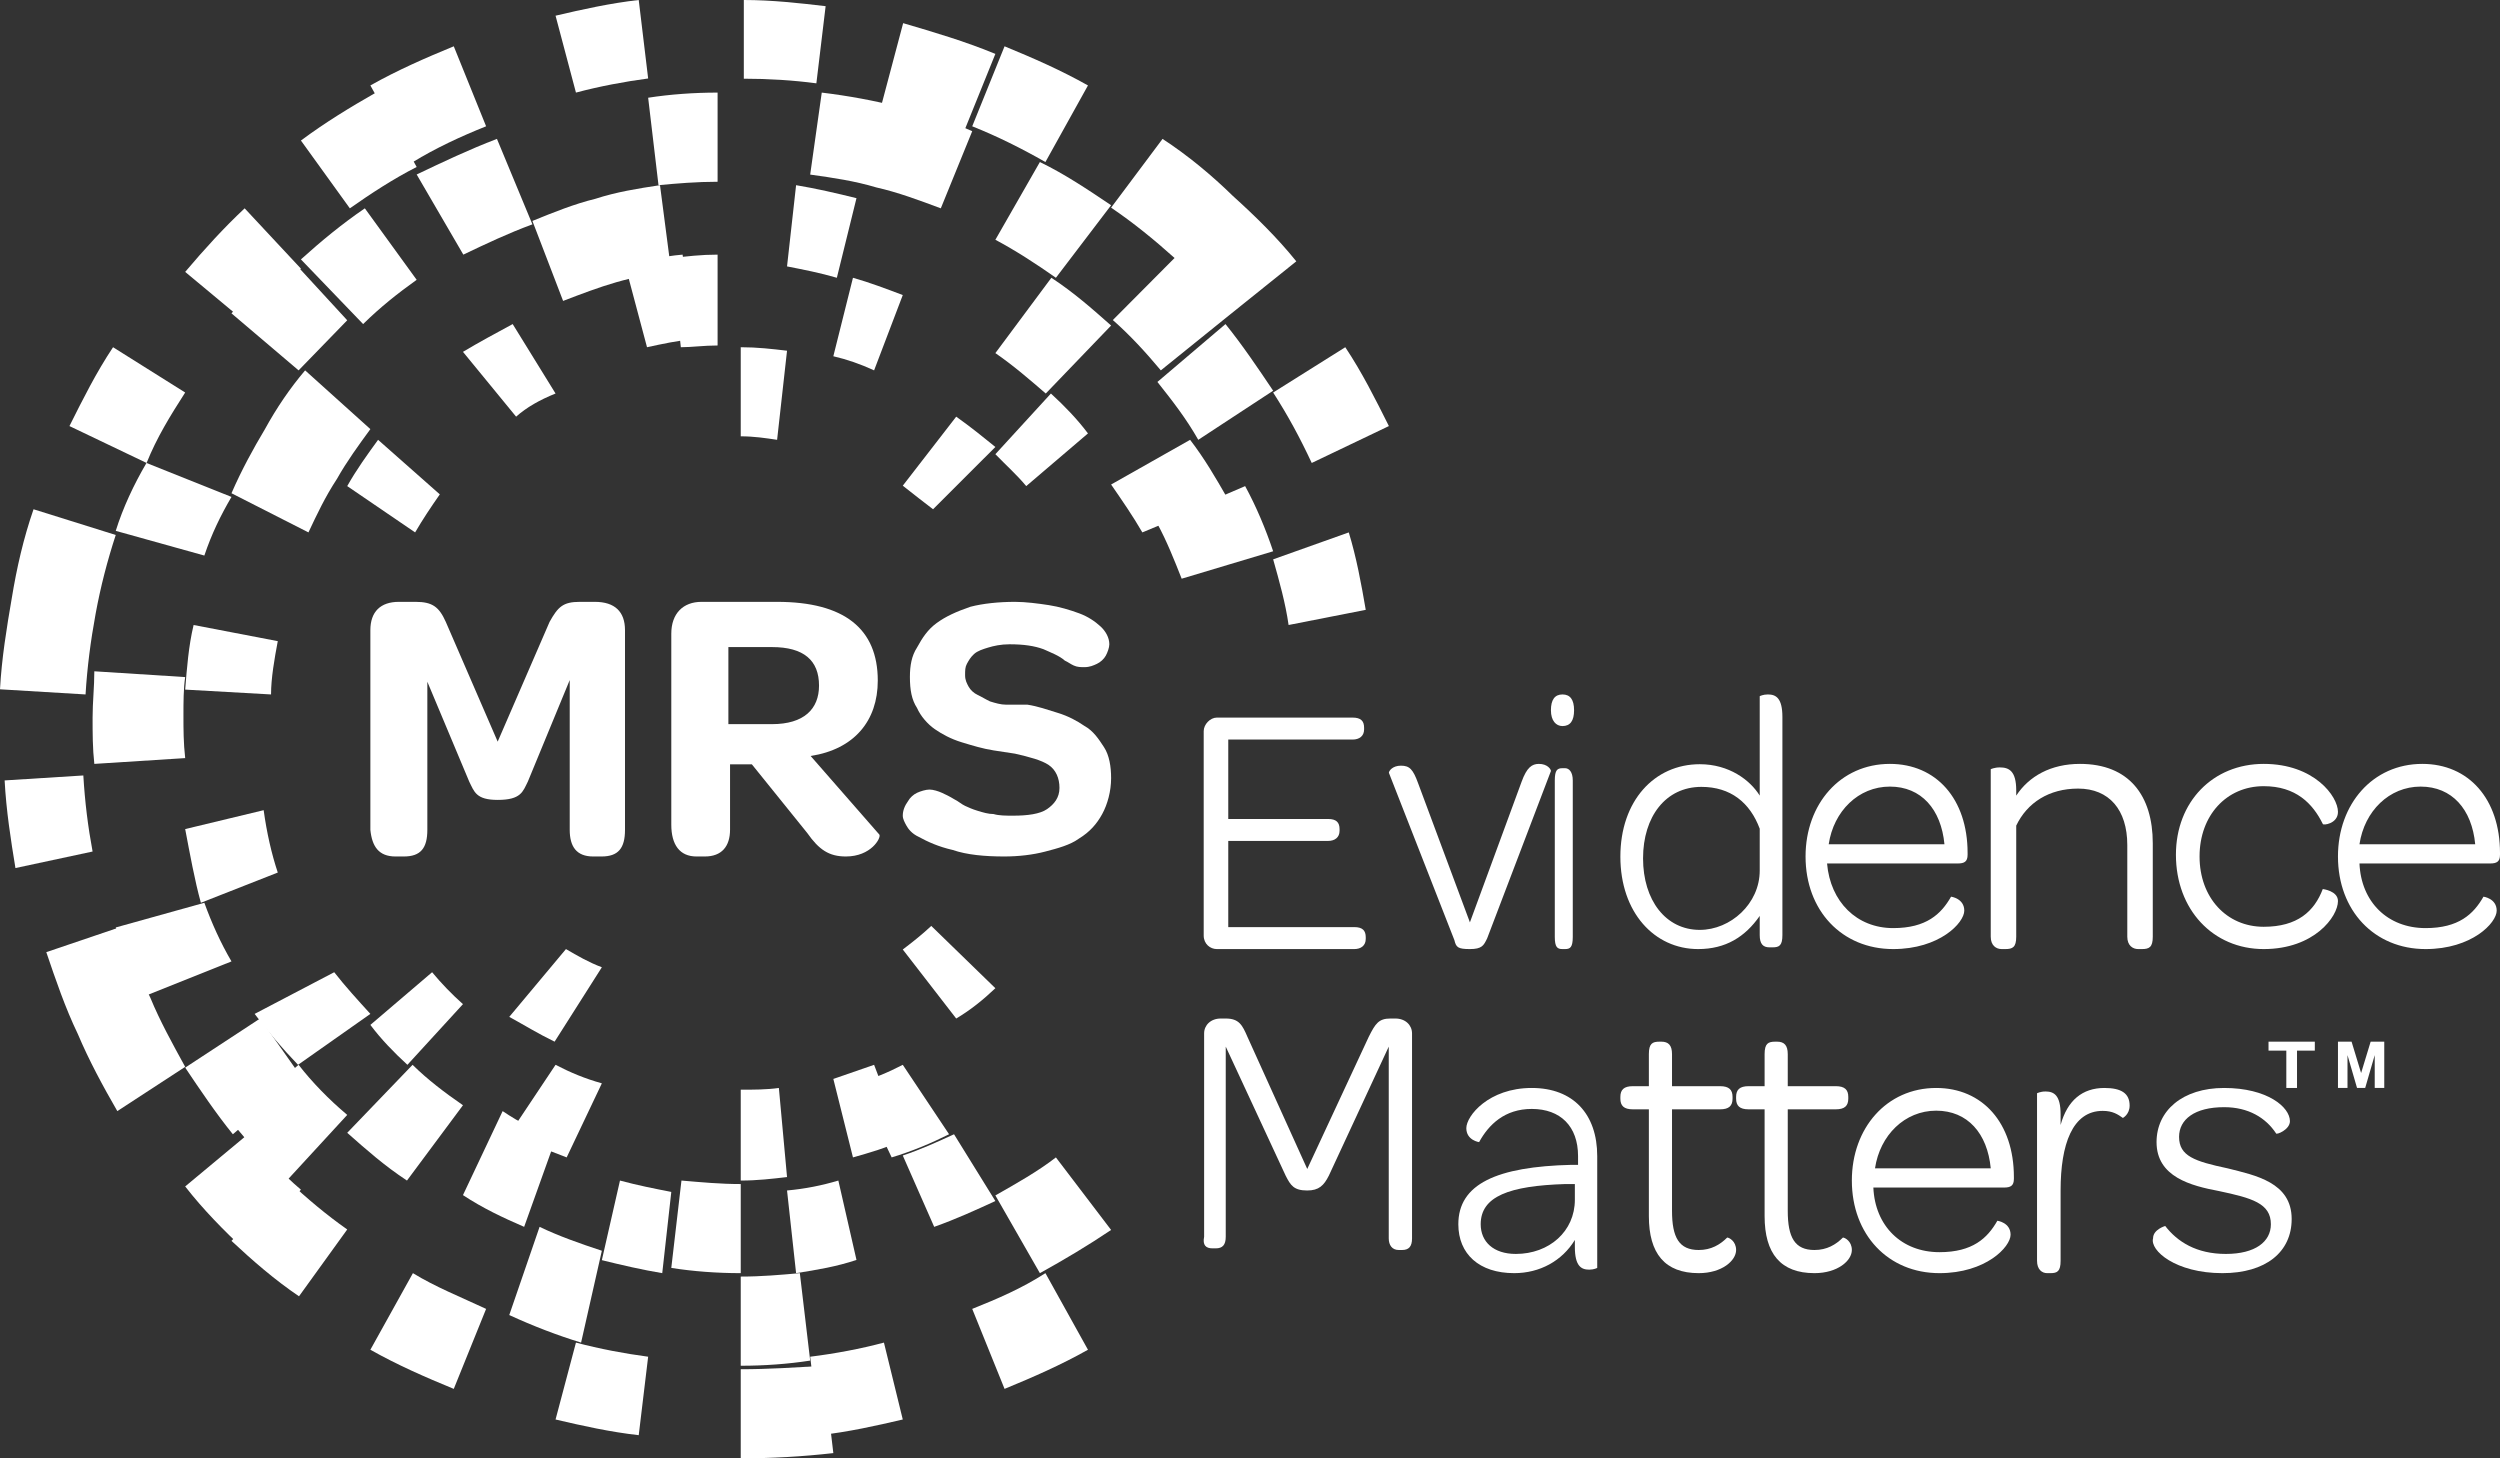 <?xml version="1.0" encoding="UTF-8"?>
<svg width="108px" height="63px" viewBox="0 0 108 63" version="1.1" xmlns="http://www.w3.org/2000/svg" xmlns:xlink="http://www.w3.org/1999/xlink">
    <rect x="0" y="0" width="108" height="63" fill="#333333" stroke="none"/>
    <!-- Generator: Sketch 57.1 (83088) - https://sketch.com -->
    <title>MRS_logo_strapline</title>
    <desc>Created with Sketch.</desc>
    <g id="Symbols" stroke="none" stroke-width="1" fill="none" fill-rule="evenodd">
        <g id="Footer" transform="translate(-304, -549)" fill="#FFFFFF" fill-rule="nonzero">
            <g id="Logos">
                <g transform="translate(131, 548)">
                    <g id="MRS_logo_strapline" transform="translate(173, 1)">
                        <path d="M18,7.214 L16.239,4 C15.113,4.643 14.056,5.286 13,6.071 L15.113,9 C16.028,8.357 17.014,7.714 18,7.214" id="Fill-1"></path>
                        <path d="M21,5.456 L19.603,2 C18.353,2.515 17.176,3.029 16,3.691 L17.838,7 C18.794,6.412 19.897,5.897 21,5.456" id="Fill-3"></path>
                        <path d="M28,3.39 L27.593,0 C26.373,0.136 25.153,0.407 24,0.678 L24.881,4 C25.898,3.729 26.983,3.525 28,3.39" id="Fill-5"></path>
                        <g id="Group-9" transform="translate(32, 0)">
                            <path d="M0.133,3.4 C1.2,3.4 2.267,3.467 3.267,3.6 L3.667,0.267 C2.533,0.133 1.333,0 0.133,0 L0.133,0 L0.133,3.4 L0.133,3.4 Z" id="Fill-7"></path>
                        </g>
                        <path d="M13,11.606 L10.569,9 C9.667,9.845 8.833,10.761 8,11.746 L10.708,14 C11.472,13.155 12.167,12.38 13,11.606" id="Fill-10"></path>
                        <path d="M8,16.957 L4.884,15 C4.159,16.087 3.58,17.246 3,18.406 L6.333,20 C6.768,18.913 7.348,17.971 8,16.957" id="Fill-12"></path>
                        <path d="M1.449,22 C1.014,23.259 0.725,24.519 0.507,25.852 C0.29,27.111 0.072,28.444 0,29.778 L3.696,30 C3.768,28.815 3.913,27.704 4.13,26.519 C4.348,25.333 4.638,24.222 5,23.111 L1.449,22 Z" id="Fill-14"></path>
                        <path d="M56.667,20 L60,18.406 C59.42,17.246 58.841,16.087 58.116,15 L55,16.957 C55.652,17.971 56.159,18.913 56.667,20" id="Fill-16"></path>
                        <path d="M45.162,7 L47,3.691 C45.824,3.029 44.647,2.515 43.397,2 L42,5.456 C43.103,5.897 44.132,6.412 45.162,7" id="Fill-18"></path>
                        <path d="M41.516,6 L43,2.328 C41.672,1.781 40.344,1.391 39.016,1 L38,4.828 C39.172,5.219 40.422,5.609 41.516,6" id="Fill-20"></path>
                        <path d="M42,56.544 L43.397,60 C44.647,59.485 45.824,58.971 47,58.309 L45.162,55 C44.132,55.662 43.103,56.103 42,56.544" id="Fill-22"></path>
                        <path d="M35,58.61 L35.407,62 C36.627,61.864 37.847,61.593 39,61.322 L38.186,58 C37.169,58.271 36.085,58.475 35,58.61" id="Fill-24"></path>
                        <path d="M32,59.151 L32,59.151 L32,63 L32,63 C33.333,63 34.667,62.925 36,62.774 L35.556,59 C34.37,59.075 33.185,59.151 32,59.151" id="Fill-26"></path>
                        <path d="M10.708,49 L8,51.254 C8.764,52.239 9.667,53.155 10.569,54 L13,51.394 C12.167,50.69 11.472,49.915 10.708,49" id="Fill-28"></path>
                        <path d="M6.5,43.115 C6.023,42.124 5.614,41.062 5.341,40 L2,41.133 C2.409,42.336 2.818,43.54 3.364,44.673 C3.841,45.805 4.455,46.938 5.068,48 L8,46.088 C7.455,45.097 6.909,44.106 6.5,43.115" id="Fill-30"></path>
                        <g id="Group-34" transform="translate(0, 33)">
                            <path d="M3.6,0.5 L0.2,0.714 C0.267,2 0.467,3.286 0.667,4.5 L4,3.786 C3.8,2.714 3.667,1.643 3.6,0.5" id="Fill-32"></path>
                        </g>
                        <path d="M24.881,58 L24,61.322 C25.153,61.593 26.373,61.864 27.593,62 L28,58.61 C26.983,58.475 25.898,58.271 24.881,58" id="Fill-35"></path>
                        <path d="M12.431,51 L10,53.606 C10.903,54.451 11.875,55.296 12.917,56 L15,53.113 C14.097,52.479 13.264,51.775 12.431,51" id="Fill-37"></path>
                        <path d="M17.838,55 L16,58.309 C17.176,58.971 18.353,59.485 19.603,60 L21,56.544 C19.897,56.029 18.794,55.588 17.838,55" id="Fill-39"></path>
                        <path d="M23,9.692 L21.468,6 C20.258,6.462 19.129,7 18,7.538 L20.016,11 C20.984,10.538 21.952,10.077 23,9.692" id="Fill-41"></path>
                        <path d="M18,12.088 L15.761,9 C14.791,9.662 13.896,10.397 13,11.206 L15.687,14 C16.433,13.265 17.179,12.676 18,12.088" id="Fill-43"></path>
                        <path d="M15,13.836 L12.391,11 C11.522,11.821 10.797,12.642 10,13.537 L12.899,16 C13.551,15.328 14.275,14.582 15,13.836" id="Fill-45"></path>
                        <path d="M10,21.467 L6.328,20 C5.781,20.933 5.312,21.933 5,22.933 L8.828,24 C9.141,23.067 9.531,22.267 10,21.467" id="Fill-47"></path>
                        <path d="M31,7.852 L31,4 C29.979,4 28.957,4.074 28,4.222 L28.447,8 C29.213,7.926 30.106,7.852 31,7.852" id="Fill-49"></path>
                        <path d="M51.765,19 L55,16.879 C54.338,15.894 53.676,14.909 52.941,14 L50,16.5 C50.662,17.333 51.25,18.091 51.765,19" id="Fill-51"></path>
                        <path d="M7.925,30.917 C7.925,30.333 7.925,29.75 8,29.25 L4.075,29 C4.075,29.667 4,30.333 4,31 C4,31.667 4,32.333 4.075,33 L8,32.75 C7.925,32.083 7.925,31.5 7.925,30.917" id="Fill-53"></path>
                        <path d="M45.615,12 L48,8.866 C47,8.194 46,7.522 44.923,7 L43,10.358 C43.846,10.806 44.769,11.403 45.615,12" id="Fill-55"></path>
                        <path d="M50.222,6 L48,8.971 C48.963,9.623 49.852,10.348 50.741,11.145 L48.074,13.826 C48.815,14.478 49.481,15.203 50.148,16 L53.111,13.609 L56,11.29 C55.185,10.275 54.222,9.333 53.259,8.464 C52.37,7.594 51.333,6.725 50.222,6 Z" id="Fill-57"></path>
                        <path d="M38.857,4.625 C37.786,4.347 36.643,4.139 35.5,4 L35,7.542 C36,7.681 36.929,7.819 37.857,8.097 C38.786,8.306 39.714,8.653 40.643,9 L42,5.667 C41.071,5.25 39.929,4.903 38.857,4.625" id="Fill-59"></path>
                        <path d="M43,51.642 L44.923,55 C46,54.403 47,53.806 48,53.134 L45.615,50 C44.846,50.597 43.923,51.119 43,51.642" id="Fill-61"></path>
                        <path d="M32,55.148 L32,55.148 L32,59 L32,59 C33.021,59 34.043,58.926 35,58.778 L34.553,55 C33.723,55.074 32.894,55.148 32,55.148" id="Fill-63"></path>
                        <path d="M11.235,44 L8,46.121 C8.662,47.106 9.324,48.091 10.059,49 L13,46.5 C12.412,45.667 11.824,44.833 11.235,44" id="Fill-65"></path>
                        <path d="M12.899,46 L10,48.463 C10.725,49.358 11.522,50.254 12.391,51 L15,48.164 C14.203,47.493 13.478,46.746 12.899,46" id="Fill-67"></path>
                        <path d="M8.828,39 L5,40.067 C5.391,41.067 5.859,42.067 6.328,43 L10,41.533 C9.531,40.733 9.141,39.867 8.828,39" id="Fill-69"></path>
                        <path d="M23.31,53 L22,56.81 C23.034,57.286 24.069,57.683 25.103,58 L26,54.032 C25.034,53.714 24.138,53.397 23.31,53" id="Fill-71"></path>
                        <path d="M12,27.698 L8.364,27 C8.145,27.907 8.073,28.884 8,29.791 L11.709,30 C11.709,29.302 11.855,28.465 12,27.698" id="Fill-73"></path>
                        <path d="M28.512,8 C27.535,8.147 26.628,8.294 25.721,8.588 C24.814,8.809 23.907,9.176 23,9.544 L24.326,13 C25.093,12.706 25.86,12.412 26.628,12.191 C27.395,11.971 28.163,11.824 29,11.75 L28.512,8 Z" id="Fill-75"></path>
                        <path d="M13.181,16 C12.53,16.769 11.952,17.615 11.446,18.538 C10.94,19.385 10.434,20.308 10,21.308 L13.325,23 C13.687,22.231 14.048,21.462 14.554,20.692 C14.988,19.923 15.494,19.231 16,18.538 L13.181,16 Z" id="Fill-77"></path>
                        <path d="M49.349,23 L53,21.483 C52.524,20.655 52.048,19.828 51.413,19 L48,20.931 C48.476,21.621 48.952,22.31 49.349,23" id="Fill-79"></path>
                        <path d="M45.177,17 L48,14.063 C47.194,13.349 46.387,12.635 45.419,12 L43,15.254 C43.806,15.81 44.532,16.444 45.177,17" id="Fill-81"></path>
                        <path d="M36.152,12 L37,8.561 C36.152,8.351 35.239,8.14 34.391,8 L34,11.509 C34.717,11.649 35.435,11.789 36.152,12" id="Fill-83"></path>
                        <path d="M39,49.918 L40.357,53 C41.286,52.672 42.143,52.279 43,51.885 L41.214,49 C40.5,49.328 39.786,49.656 39,49.918" id="Fill-85"></path>
                        <path d="M11.39,35 L8,35.816 C8.203,36.878 8.407,38.02 8.678,39 L12,37.694 C11.729,36.878 11.525,35.98 11.39,35" id="Fill-87"></path>
                        <path d="M34,51.429 L34.391,55 C35.304,54.857 36.152,54.714 37,54.429 L36.217,51 C35.5,51.214 34.783,51.357 34,51.429" id="Fill-89"></path>
                        <path d="M14.438,42 L11,43.8 C11.547,44.533 12.172,45.267 12.875,46 L16,43.8 C15.453,43.2 14.906,42.6 14.438,42" id="Fill-91"></path>
                        <path d="M17.823,46 L15,48.937 C15.806,49.651 16.613,50.365 17.581,51 L20,47.746 C19.194,47.19 18.468,46.635 17.823,46" id="Fill-93"></path>
                        <path d="M21.714,48 L20,51.629 C20.857,52.194 21.714,52.597 22.643,53 L24,49.21 C23.214,48.887 22.429,48.484 21.714,48" id="Fill-95"></path>
                        <path d="M26.783,51 L26,54.439 C26.848,54.649 27.761,54.86 28.609,55 L29,51.491 C28.283,51.351 27.565,51.211 26.783,51" id="Fill-97"></path>
                        <path d="M29.439,51 L29,54.774 C29.951,54.925 30.976,55 32,55 L32,51.151 C31.122,51.151 30.317,51.075 29.439,51" id="Fill-99"></path>
                        <path d="M19,21.357 L16.333,19 C15.867,19.643 15.4,20.286 15,21 L17.933,23 C18.267,22.429 18.6,21.929 19,21.357" id="Fill-101"></path>
                        <path d="M44.333,21 L47,18.724 C46.533,18.103 46,17.552 45.4,17 L43,19.621 C43.467,20.103 43.933,20.517 44.333,21" id="Fill-103"></path>
                        <path d="M31,14.925 L31,11 C30.294,11 29.647,11.075 29,11.151 L29.412,15 C29.882,15 30.412,14.925 31,14.925" id="Fill-105"></path>
                        <path d="M37.761,16 L39,12.746 C38.283,12.475 37.565,12.203 36.848,12 L36,15.39 C36.587,15.525 37.174,15.729 37.761,16" id="Fill-107"></path>
                        <path d="M29.488,11 C28.61,11.071 27.805,11.286 27,11.429 L27.951,15 C28.61,14.857 29.268,14.714 30,14.643 L29.488,11 Z" id="Fill-109"></path>
                        <path d="M24,17 L22.148,14 C21.407,14.4 20.667,14.8 20,15.2 L22.296,18 C22.741,17.6 23.333,17.267 24,17" id="Fill-111"></path>
                        <path d="M37,46.8 L38.52,50 C39.4,49.733 40.2,49.4 41,49 L39,46 C38.36,46.333 37.72,46.6 37,46.8" id="Fill-113"></path>
                        <path d="M18.667,42 L16,44.276 C16.467,44.897 17,45.448 17.6,46 L20,43.379 C19.533,42.966 19.067,42.483 18.667,42" id="Fill-115"></path>
                        <path d="M36,46.61 L36.848,50 C37.565,49.797 38.283,49.593 39,49.254 L37.761,46 C37.174,46.203 36.587,46.407 36,46.61" id="Fill-117"></path>
                        <path d="M24,46 L22,49 C22.8,49.333 23.6,49.667 24.48,50 L26,46.8 C25.28,46.6 24.64,46.333 24,46" id="Fill-119"></path>
                        <path d="M32,47.075 L32,47.075 L32,51 L32,51 C32.706,51 33.353,50.925 34,50.849 L33.647,47 C33.118,47.075 32.529,47.075 32,47.075" id="Fill-121"></path>
                        <path d="M40.308,22 L43,19.309 C42.462,18.873 41.923,18.436 41.308,18 L39,20.982 C39.462,21.345 39.923,21.709 40.308,22" id="Fill-123"></path>
                        <path d="M33.571,19 L34,15.151 C33.357,15.075 32.714,15 32,15 L32,18.849 C32.571,18.849 33.071,18.925 33.571,19" id="Fill-125"></path>
                        <path d="M39,41.018 L41.308,44 C41.923,43.636 42.462,43.2 43,42.691 L40.231,40 C39.846,40.364 39.385,40.727 39,41.018" id="Fill-127"></path>
                        <path d="M24.449,41 L22,43.929 C22.653,44.286 23.224,44.643 23.959,45 L26,41.786 C25.429,41.571 24.939,41.286 24.449,41" id="Fill-129"></path>
                        <path d="M52.378,53.929 L52.521,53.929 C52.809,53.929 52.952,53.786 52.952,53.429 L52.952,45.214 L55.539,50.786 C55.755,51.214 55.898,51.429 56.473,51.429 C56.976,51.429 57.192,51.214 57.407,50.786 L59.994,45.214 L59.994,53.5 C59.994,53.786 60.138,54 60.425,54 L60.569,54 C60.856,54 61,53.857 61,53.5 L61,44.643 C61,44.286 60.713,44 60.281,44 L60.066,44 C59.563,44 59.419,44.214 59.132,44.786 L56.473,50.5 L53.887,44.786 C53.671,44.286 53.527,44 52.952,44 L52.737,44 C52.306,44 52.018,44.286 52.018,44.643 L52.018,53.429 C51.946,53.786 52.09,53.929 52.378,53.929" id="Fill-131"></path>
                        <path d="M68.034,50.321 L67.897,50.321 C64.655,50.396 63,51.151 63,52.887 C63,54.17 63.897,55 65.414,55 C66.517,55 67.483,54.472 68.034,53.566 L68.034,53.868 C68.034,54.698 68.31,54.849 68.655,54.849 C68.862,54.849 69,54.774 69,54.774 L69,49.943 C69,48.132 67.966,47 66.172,47 C64.31,47 63.345,48.208 63.345,48.736 C63.345,49.264 63.897,49.34 63.897,49.34 C64.31,48.585 65,47.906 66.172,47.906 C67.414,47.906 68.172,48.66 68.172,49.943 L68.172,50.321 L68.034,50.321 Z M65.483,54.17 C64.517,54.17 63.966,53.642 63.966,52.887 C63.966,51.679 65.207,51.226 67.621,51.151 L68.034,51.151 L68.034,51.83 C68.034,53.189 66.931,54.17 65.483,54.17 L65.483,54.17 Z" id="Fill-133"></path>
                        <path d="M71.231,48 L71.231,52.538 C71.231,54.154 71.923,55 73.385,55 C74.385,55 75,54.462 75,54 C75,53.615 74.692,53.462 74.615,53.462 C74.308,53.769 73.923,54 73.385,54 C72.538,54 72.231,53.462 72.231,52.308 L72.231,47.923 L74.308,47.923 C74.692,47.923 74.846,47.769 74.846,47.462 L74.846,47.385 C74.846,47.077 74.692,46.923 74.308,46.923 L72.231,46.923 L72.231,45.538 C72.231,45.154 72.077,45 71.769,45 L71.692,45 C71.385,45 71.231,45.077 71.231,45.538 L71.231,46.923 L70.538,46.923 C70.154,46.923 70,47.077 70,47.385 L70,47.462 C70,47.769 70.154,47.923 70.538,47.923 L71.231,47.923 L71.231,48 Z" id="Fill-135"></path>
                        <path d="M76.231,48 L76.231,52.538 C76.231,54.154 76.923,55 78.385,55 C79.385,55 80,54.462 80,54 C80,53.615 79.692,53.462 79.615,53.462 C79.308,53.769 78.923,54 78.385,54 C77.538,54 77.231,53.462 77.231,52.308 L77.231,47.923 L79.308,47.923 C79.692,47.923 79.846,47.769 79.846,47.462 L79.846,47.385 C79.846,47.077 79.692,46.923 79.308,46.923 L77.231,46.923 L77.231,45.538 C77.231,45.154 77.077,45 76.769,45 L76.692,45 C76.385,45 76.231,45.077 76.231,45.538 L76.231,46.923 L75.538,46.923 C75.154,46.923 75,47.077 75,47.385 L75,47.462 C75,47.769 75.154,47.923 75.538,47.923 L76.231,47.923 L76.231,48 Z" id="Fill-137"></path>
                        <path d="M80.929,51.302 L86.571,51.302 C86.857,51.302 87,51.226 87,50.925 L87,50.849 C87,48.509 85.643,47 83.643,47 C81.5,47 80,48.736 80,51 C80,53.34 81.571,55 83.786,55 C85.786,55 86.857,53.868 86.857,53.34 C86.857,52.811 86.286,52.736 86.286,52.736 C85.857,53.491 85.214,54.094 83.786,54.094 C82.143,54.094 81,52.962 80.929,51.302 L80.929,51.302 Z M81,50.472 C81.214,49.038 82.286,47.981 83.643,47.981 C85,47.981 85.857,48.962 86,50.472 L81,50.472 Z" id="Fill-139"></path>
                        <path d="M89.018,48.6 L89.018,48.143 C89.018,47.305 88.727,47.152 88.364,47.152 C88.145,47.152 88,47.229 88,47.229 L88,54.467 C88,54.848 88.218,55 88.436,55 L88.582,55 C88.873,55 89.018,54.924 89.018,54.467 L89.018,51.419 C89.018,49.438 89.527,47.99 90.836,47.99 C91.273,47.99 91.491,48.143 91.709,48.295 C91.709,48.295 92,48.143 92,47.762 C92,47.229 91.636,47 90.909,47 C89.964,47 89.309,47.533 89.018,48.6" id="Fill-141"></path>
                        <path d="M96.007,55 C97.877,55 99,54.094 99,52.66 C99,51.075 97.428,50.774 96.231,50.472 C94.809,50.17 94.136,49.943 94.136,49.113 C94.136,48.358 94.809,47.83 96.081,47.83 C97.129,47.83 97.877,48.283 98.326,48.962 C98.326,49.038 98.925,48.811 98.925,48.434 C98.925,47.83 97.952,47 96.081,47 C94.285,47 93.163,47.981 93.163,49.34 C93.163,50.849 94.66,51.226 95.857,51.453 C97.279,51.755 98.102,51.981 98.102,52.887 C98.102,53.642 97.428,54.17 96.156,54.17 C94.884,54.17 94.061,53.642 93.537,52.962 C93.537,52.962 93.013,53.113 93.013,53.491 C92.864,54.019 93.986,55 96.007,55" id="Fill-143"></path>
                        <path d="M52.566,41 L58.505,41 C58.788,41 59,40.854 59,40.562 L59,40.489 C59,40.197 58.859,40.051 58.505,40.051 L53.061,40.051 L53.061,36.328 L57.374,36.328 C57.657,36.328 57.869,36.182 57.869,35.891 L57.869,35.818 C57.869,35.526 57.727,35.38 57.374,35.38 L53.061,35.38 L53.061,31.949 L58.434,31.949 C58.717,31.949 58.929,31.803 58.929,31.511 L58.929,31.438 C58.929,31.146 58.788,31 58.434,31 L52.566,31 C52.283,31 52,31.292 52,31.584 L52,40.416 C52,40.781 52.283,41 52.566,41" id="Fill-145"></path>
                        <path d="M63.5,39.846 L65.734,33.769 C65.957,33.154 66.181,33 66.479,33 C66.851,33 67,33.231 67,33.308 L64.245,40.538 C64.096,40.846 64.021,41 63.5,41 C62.979,41 62.904,40.923 62.83,40.615 L60,33.385 C60,33.308 60.149,33.077 60.521,33.077 C60.894,33.077 61.043,33.231 61.266,33.846 L63.5,39.846 Z" id="Fill-147"></path>
                        <path d="M67.5,41 L67.611,41 C67.833,41 67.944,40.924 67.944,40.469 L67.944,33.717 C67.944,33.338 67.778,33.186 67.611,33.186 L67.5,33.186 C67.278,33.186 67.167,33.262 67.167,33.717 L67.167,40.469 C67.167,40.924 67.278,41 67.5,41 M67.5,31.366 C67.833,31.366 68,31.138 68,30.683 C68,30.228 67.833,30 67.5,30 C67.167,30 67,30.228 67,30.683 C67,31.138 67.222,31.366 67.5,31.366" id="Fill-149"></path>
                        <path d="M76.02,34.37 C75.6,33.692 74.69,33.014 73.43,33.014 C71.47,33.014 70,34.596 70,37.007 C70,39.418 71.47,41 73.36,41 C74.55,41 75.39,40.473 76.02,39.568 L76.02,40.397 C76.02,40.774 76.16,40.925 76.44,40.925 L76.58,40.925 C76.86,40.925 77,40.849 77,40.397 L77,30.979 C77,30.151 76.72,30 76.37,30 C76.16,30 76.02,30.075 76.02,30.075 L76.02,34.37 L76.02,34.37 Z M76.02,37.61 C76.02,39.041 74.76,40.171 73.43,40.171 C71.96,40.171 70.98,38.89 70.98,37.082 C70.98,35.274 71.96,33.993 73.5,33.993 C74.76,33.993 75.6,34.671 76.02,35.801 L76.02,37.61 L76.02,37.61 Z" id="Fill-151"></path>
                        <path d="M78.929,37.302 L84.571,37.302 C84.857,37.302 85,37.226 85,36.925 L85,36.849 C85,34.509 83.643,33 81.643,33 C79.5,33 78,34.736 78,37 C78,39.34 79.571,41 81.786,41 C83.786,41 84.857,39.868 84.857,39.34 C84.857,38.811 84.286,38.736 84.286,38.736 C83.857,39.491 83.214,40.094 81.786,40.094 C80.214,40.094 79.071,38.962 78.929,37.302 L78.929,37.302 Z M79,36.472 C79.214,35.038 80.286,33.981 81.643,33.981 C83,33.981 83.857,34.962 84,36.472 L79,36.472 Z" id="Fill-153"></path>
                        <path d="M87.101,34.371 L87.101,34.143 C87.101,33.305 86.787,33.152 86.393,33.152 C86.157,33.152 86,33.229 86,33.229 L86,40.467 C86,40.848 86.236,41 86.472,41 L86.629,41 C86.944,41 87.101,40.924 87.101,40.467 L87.101,35.667 C87.573,34.676 88.517,34.067 89.775,34.067 C91.112,34.067 91.899,34.981 91.899,36.505 L91.899,40.467 C91.899,40.848 92.135,41 92.371,41 L92.528,41 C92.843,41 93,40.924 93,40.467 L93,36.429 C93,34.371 91.978,33 89.854,33 C88.596,33 87.652,33.533 87.101,34.371" id="Fill-155"></path>
                        <path d="M97.792,41 C99.979,41 101,39.593 101,38.926 C101,38.481 100.344,38.407 100.344,38.407 C99.979,39.37 99.25,40.037 97.792,40.037 C96.188,40.037 95.021,38.778 95.021,37 C95.021,35.222 96.188,33.963 97.792,33.963 C99.177,33.963 99.906,34.704 100.344,35.593 C100.344,35.667 101,35.593 101,35.074 C101,34.407 99.979,33 97.792,33 C95.604,33 94,34.63 94,36.926 C94,39.296 95.604,41 97.792,41" id="Fill-157"></path>
                        <path d="M101.929,37.302 L107.571,37.302 C107.857,37.302 108,37.226 108,36.925 L108,36.849 C108,34.509 106.643,33 104.643,33 C102.5,33 101,34.736 101,37 C101,39.34 102.571,41 104.786,41 C106.786,41 107.857,39.868 107.857,39.34 C107.857,38.811 107.286,38.736 107.286,38.736 C106.857,39.491 106.214,40.094 104.786,40.094 C103.143,40.094 102,38.962 101.929,37.302 L101.929,37.302 Z M101.929,36.472 C102.143,35.038 103.214,33.981 104.571,33.981 C105.929,33.981 106.786,34.962 106.929,36.472 L101.929,36.472 Z" id="Fill-159"></path>
                        <path d="M17.086,37 L17.447,37 C18.171,37 18.461,36.641 18.461,35.85 L18.461,29.451 L20.27,33.765 C20.487,34.196 20.559,34.556 21.5,34.556 C22.513,34.556 22.586,34.196 22.803,33.765 L24.612,29.379 L24.612,35.85 C24.612,36.569 24.901,37 25.625,37 L25.987,37 C26.711,37 27,36.641 27,35.85 L27,27.222 C27,26.431 26.566,26 25.697,26 L25.046,26 C24.322,26 24.105,26.216 23.743,26.863 L21.5,32.039 L19.257,26.863 C18.967,26.216 18.678,26 17.954,26 L17.23,26 C16.434,26 16,26.431 16,27.222 L16,35.85 C16.072,36.569 16.362,37 17.086,37" id="Fill-161"></path>
                        <path d="M35.019,32.658 C36.905,32.368 37.92,31.138 37.92,29.401 C37.92,27.158 36.469,26 33.569,26 L30.305,26 C29.508,26 29,26.507 29,27.375 L29,35.625 C29,36.493 29.363,37 30.088,37 L30.45,37 C31.176,37 31.538,36.566 31.538,35.842 L31.538,33.02 L32.481,33.02 L34.874,35.987 C35.382,36.711 35.817,37 36.542,37 C37.63,37 38.065,36.204 37.992,36.059 L35.019,32.658 Z M31.466,31.211 L31.466,27.954 L33.351,27.954 C34.729,27.954 35.382,28.533 35.382,29.618 C35.382,30.632 34.729,31.283 33.351,31.283 L31.466,31.283 L31.466,31.211 Z" id="Fill-163"></path>
                        <path d="M44.385,30.442 C44.846,30.513 45.231,30.654 45.692,30.795 C46.154,30.936 46.538,31.147 46.846,31.359 C47.231,31.571 47.462,31.923 47.692,32.276 C47.923,32.628 48,33.122 48,33.615 C48,34.179 47.846,34.744 47.615,35.167 C47.385,35.59 47.077,35.942 46.615,36.224 C46.231,36.506 45.692,36.647 45.154,36.788 C44.615,36.929 44,37 43.385,37 C42.538,37 41.769,36.929 41.154,36.718 C40.538,36.577 40.077,36.365 39.692,36.154 C39.385,36.013 39.231,35.801 39.154,35.66 C39.077,35.519 39,35.378 39,35.237 C39,35.026 39.077,34.814 39.231,34.603 C39.308,34.462 39.462,34.321 39.615,34.25 C39.769,34.179 40,34.109 40.154,34.109 C40.308,34.109 40.538,34.179 40.692,34.25 C40.846,34.321 41,34.391 41.231,34.532 C41.385,34.603 41.538,34.744 41.692,34.814 C41.846,34.885 42,34.955 42.231,35.026 C42.462,35.096 42.692,35.167 42.923,35.167 C43.154,35.237 43.462,35.237 43.769,35.237 C44.385,35.237 44.923,35.167 45.231,34.955 C45.538,34.744 45.769,34.462 45.769,34.038 C45.769,33.615 45.615,33.263 45.308,33.051 C45,32.84 44.462,32.699 43.846,32.558 L42.923,32.417 C42.462,32.346 42,32.205 41.538,32.064 C41.077,31.923 40.692,31.712 40.385,31.5 C40.077,31.288 39.769,30.936 39.615,30.583 C39.385,30.231 39.308,29.808 39.308,29.244 C39.308,28.75 39.385,28.327 39.615,27.974 C39.846,27.551 40.077,27.199 40.462,26.917 C40.846,26.635 41.308,26.423 41.923,26.212 C42.462,26.071 43.154,26 43.846,26 C44.308,26 44.846,26.071 45.308,26.141 C45.769,26.212 46.231,26.353 46.615,26.494 C47,26.635 47.308,26.846 47.538,27.058 C47.769,27.269 47.923,27.551 47.923,27.833 C47.923,27.974 47.846,28.186 47.769,28.327 C47.692,28.468 47.538,28.609 47.385,28.679 C47.231,28.75 47.077,28.821 46.846,28.821 C46.692,28.821 46.538,28.821 46.385,28.75 C46.231,28.679 46.154,28.609 46,28.538 C45.769,28.327 45.385,28.186 45.077,28.045 C44.692,27.904 44.231,27.833 43.615,27.833 C43.231,27.833 42.923,27.904 42.692,27.974 C42.462,28.045 42.231,28.115 42.077,28.256 C41.923,28.397 41.846,28.538 41.769,28.679 C41.692,28.821 41.692,28.962 41.692,29.173 C41.692,29.385 41.769,29.526 41.846,29.667 C41.923,29.808 42.077,29.949 42.231,30.019 C42.385,30.09 42.615,30.231 42.769,30.301 C43,30.372 43.231,30.442 43.462,30.442 L44.385,30.442 Z" id="Fill-165"></path>
                        <polygon id="Fill-167" points="98.769 45.387 98 45.387 98 45 100 45 100 45.387 99.231 45.387 99.231 47 98.769 47"></polygon>
                        <polygon id="Fill-169" points="101 45 101.588 45 102 46.355 102 46.355 102.412 45 103 45 103 47 102.588 47 102.588 45.581 102.588 45.581 102.176 47 101.824 47 101.412 45.581 101.412 45.581 101.412 47 101 47"></polygon>
                        <path d="M59,26.345 C58.8,25.182 58.6,24.091 58.267,23 L55,24.164 C55.267,25.109 55.533,26.055 55.667,27 L59,26.345 Z" id="Fill-171"></path>
                        <path d="M51.048,25 L55,23.815 C54.677,22.852 54.274,21.889 53.79,21 L50,22.63 C50.403,23.37 50.726,24.185 51.048,25" id="Fill-173"></path>
                    </g>
                </g>
            </g>
        </g>
    </g>
</svg>